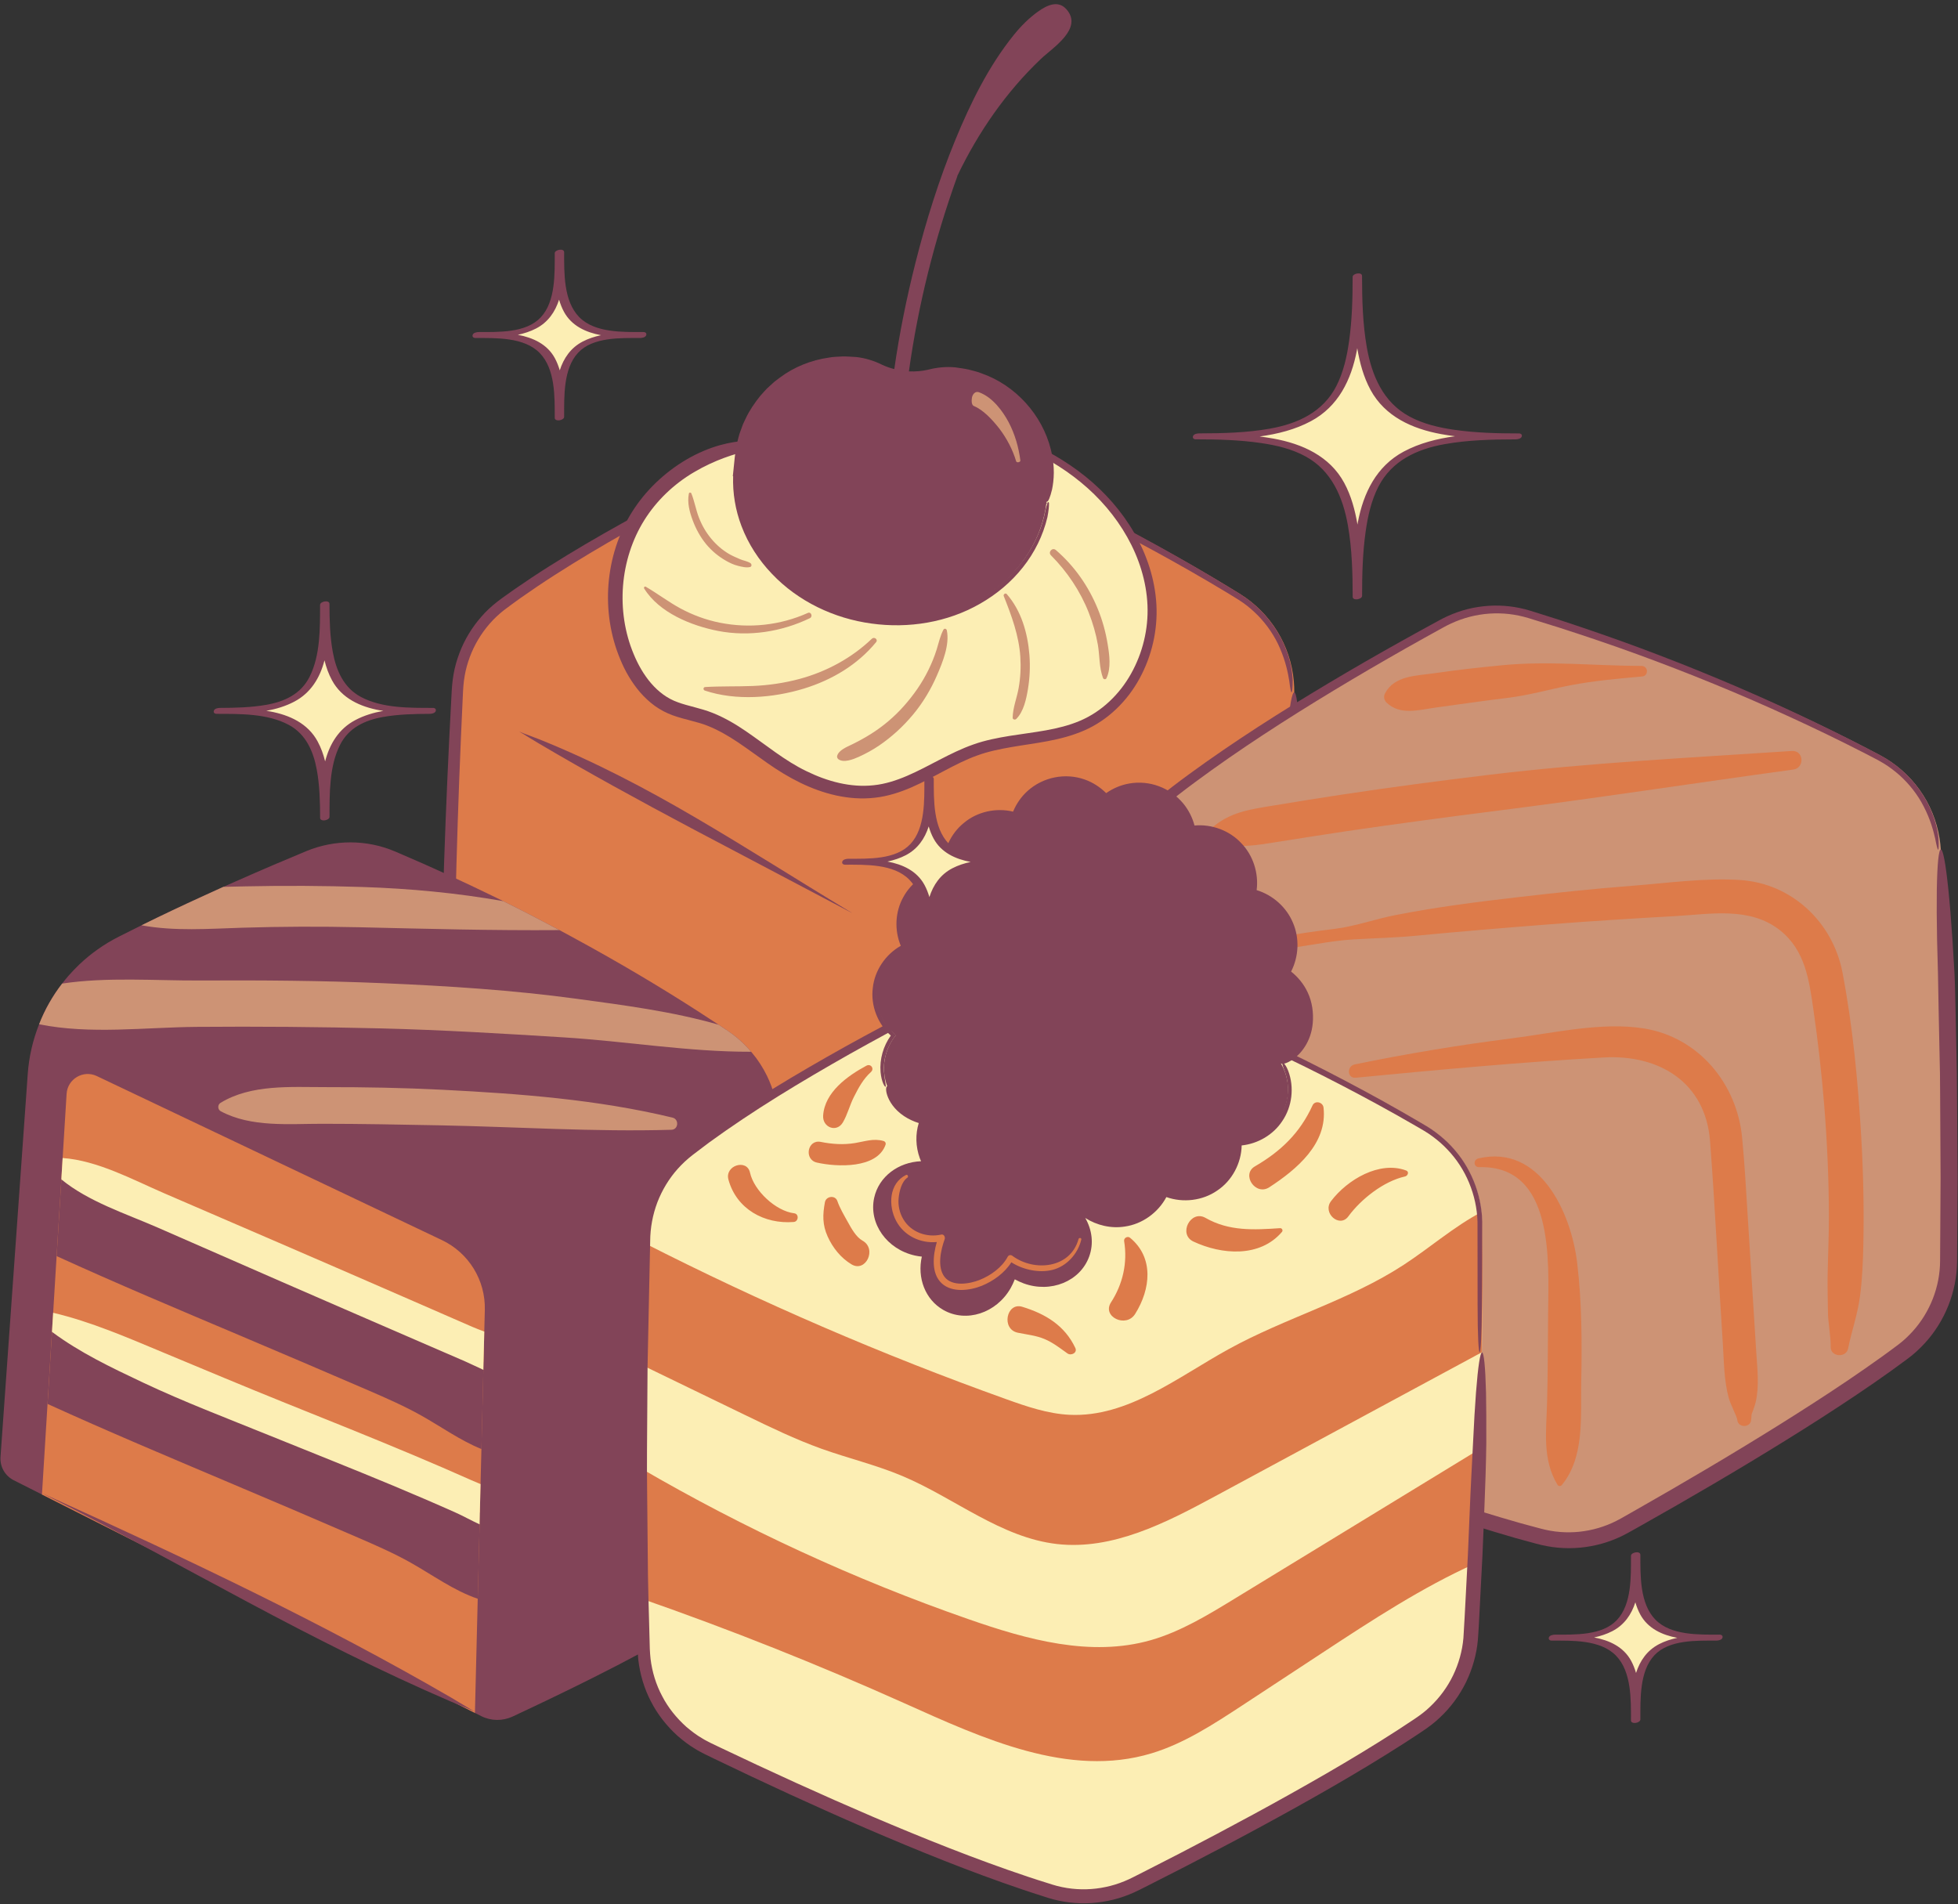 <?xml version="1.0" encoding="UTF-8" standalone="no"?><svg xmlns="http://www.w3.org/2000/svg" xmlns:xlink="http://www.w3.org/1999/xlink" fill="#000000" height="413.4" preserveAspectRatio="xMidYMid meet" version="1" viewBox="-0.1 -0.9 425.1 413.4" width="425.1" zoomAndPan="magnify"><rect x="-0.1" y="-0.9" width="425.1" height="413.4" fill="#333333" stroke="none"/><g id="change1_1"><path d="M280.9,149.38c0.01,0.18,0.01,0.35,0,0.53c-0.03,5.7-0.15,11.57-0.32,17.46c-0.1,3.34-0.22,6.69-0.35,10.03 c-0.27,7.16-0.61,14.25-0.98,21.04c-0.43,7.89-0.89,15.39-1.36,22.09c-0.48,7.1-0.96,13.33-1.34,18.22 c-0.62,7.76-4.82,14.76-11.37,18.99c-19.06,12.32-48.2,26.64-62.66,33.52c-5.77,2.75-12.38,3.21-18.46,1.2 c-24.34-8.06-56.07-23.5-73.72-32.48c-8.26-4.19-13.52-12.62-13.62-21.88c-0.05-4.92-0.07-9.82-0.06-14.69 c0.03-8.66,0.15-17.17,0.33-25.28c0.06-2.79,0.12-5.54,0.2-8.21c0.13-4.82,0.28-9.43,0.44-13.79c0.05-1.24,0.09-2.46,0.13-3.66 c0.07-1.65,0.13-3.25,0.19-4.81c0.18-4.45,0.37-8.53,0.55-12.15c0.1-2.1,0.2-4.04,0.29-5.81c0.03-0.39,0.04-0.76,0.06-1.14 c0.4-7.38,4.04-14.22,9.97-18.64c19.59-14.61,51.51-30.07,67.3-37.34c6.05-2.78,12.97-3.06,19.21-0.7 c33.55,12.71,59.63,27.43,73.76,36.16c6.7,4.15,11.01,11.17,11.71,18.92C280.87,147.76,280.91,148.57,280.9,149.38z" fill="#dd7b4a"/></g><g id="change2_1"><path d="M282.19,169.16c-0.02,2.19-0.03,4.57-0.05,7.13c-0.04,2.56-0.19,5.3-0.31,8.22l-0.42,9.07 c-0.13,3.02-0.28,6.05-0.49,9.07l-1.13,18.13l-1.35,18.12c-0.51,6.5-3.5,12.75-8.22,17.23c-1.18,1.11-2.45,2.15-3.81,3.03 l-3.88,2.45l-3.91,2.37l-3.94,2.31c-5.27,3.04-10.59,5.96-15.96,8.8c-10.73,5.68-21.59,11.08-32.53,16.31 c-1.4,0.65-2.67,1.3-4.2,1.95c-1.49,0.62-3.04,1.1-4.62,1.43c-3.16,0.67-6.44,0.76-9.63,0.25c-1.58-0.25-3.19-0.67-4.66-1.18 l-4.32-1.5c-2.86-1.04-5.71-2.11-8.54-3.22c-11.32-4.46-22.41-9.4-33.38-14.58c-5.49-2.59-10.94-5.24-16.37-7.94l-8.12-4.09 c-1.35-0.69-2.68-1.35-4.1-2.16c-1.35-0.84-2.68-1.75-3.86-2.82c-2.42-2.08-4.38-4.66-5.9-7.45c-1.45-2.83-2.47-5.9-2.81-9.07 c-0.22-1.58-0.19-3.19-0.2-4.67l0-4.55l0.02-9.09c0.27-24.24,1.11-48.46,2.42-72.65c0.07-1.48,0.18-3.08,0.46-4.61 c0.26-1.54,0.7-3.05,1.25-4.51c1.09-2.93,2.74-5.64,4.8-7.98c1.02-1.18,2.18-2.24,3.4-3.2c1.23-0.95,2.47-1.79,3.71-2.68 c2.5-1.73,5.02-3.42,7.59-5.03c10.26-6.48,20.92-12.27,31.71-17.75c5.4-2.74,10.84-5.4,16.31-7.98c2.73-1.3,5.48-2.57,8.23-3.82 c2.76-1.31,5.76-2.18,8.82-2.44c3.06-0.27,6.16,0.01,9.11,0.84c1.49,0.4,2.89,1.01,4.29,1.55l4.22,1.66 c5.61,2.27,11.18,4.63,16.69,7.11c11.02,4.97,21.85,10.36,32.43,16.2c5.29,2.92,10.52,5.94,15.67,9.09c1.28,0.8,2.58,1.56,3.82,2.43 c1.23,0.88,2.37,1.88,3.42,2.96c2.09,2.17,3.81,4.72,4.98,7.5c1.35,3.16,1.67,5.77,1.73,7.46c-0.01,1.71-0.12,2.55-0.25,2.55 c-0.14,0-0.3-0.84-0.5-2.48c-0.27-1.62-0.72-4.08-2.02-7.09c-1.13-2.64-2.78-5.05-4.78-7.11c-1.01-1.02-2.1-1.97-3.27-2.79 c-1.16-0.8-2.48-1.57-3.76-2.36c-5.15-3.1-10.37-6.08-15.66-8.96c-10.57-5.76-21.39-11.06-32.39-15.95 c-5.51-2.44-11.07-4.75-16.67-6.98l-4.22-1.63l-2.11-0.81c-0.68-0.25-1.35-0.48-2.04-0.67c-2.75-0.76-5.63-1.02-8.47-0.76 c-2.86,0.26-5.6,1.06-8.22,2.31c-2.73,1.27-5.47,2.56-8.18,3.87c-5.44,2.61-10.85,5.3-16.21,8.06 c-10.72,5.53-21.31,11.37-31.44,17.86c-2.54,1.62-5.02,3.3-7.48,5.03c-1.19,0.88-2.47,1.76-3.6,2.64c-1.11,0.88-2.15,1.85-3.08,2.92 c-1.86,2.13-3.34,4.6-4.32,7.26c-0.49,1.33-0.88,2.7-1.11,4.09c-0.25,1.41-0.33,2.75-0.4,4.33c-1.15,24.16-1.85,48.38-1.98,72.59 l0.03,9.08l0.02,4.54c0.01,0.74-0.02,1.55,0.03,2.23l0.05,1.05l0.12,1.05c0.32,2.8,1.25,5.5,2.55,7.99 c1.36,2.46,3.11,4.71,5.26,6.53c1.05,0.94,2.22,1.72,3.42,2.45c1.18,0.68,2.59,1.36,3.93,2.04l8.12,4.04 c5.43,2.67,10.88,5.28,16.36,7.83c10.96,5.1,22.02,9.98,33.26,14.34c2.81,1.09,5.63,2.13,8.46,3.15l4.26,1.46 c1.37,0.46,2.7,0.79,4.09,1c2.76,0.41,5.6,0.31,8.33-0.3c1.37-0.3,2.7-0.73,3.99-1.27l0.96-0.43l1.02-0.49l2.04-0.98 c10.89-5.24,21.69-10.66,32.34-16.33c5.32-2.84,10.6-5.75,15.81-8.77c2.6-1.51,5.18-3.06,7.73-4.63c1.25-0.8,2.56-1.6,3.77-2.4 c1.17-0.76,2.25-1.66,3.26-2.62c4.03-3.87,6.57-9.23,6.97-14.81l1.34-18.05c0.37-6.02,0.75-12.04,1.12-18.05 c0.2-3.01,0.35-6.02,0.49-9.03l0.43-9.03c0.14-2.92,0.28-5.65,0.4-8.2c0.11-2.55,0.21-4.92,0.3-7.11c0.21-4.37,0.45-8.02,0.7-10.93 c0.5-5.83,1.06-8.73,1.52-8.72c0.49,0.01,0.88,2.95,1.1,8.81C282.14,161.11,282.2,164.77,282.19,169.16z" fill="#824458"/></g><g id="change3_1"><path d="M423.08,254.74c0,7.11-0.05,13.35-0.11,18.26c-0.09,7.78-3.8,15.06-10.05,19.71 c-18.18,13.58-46.29,29.84-60.24,37.69c-5.57,3.13-12.13,4.04-18.34,2.45c-24.83-6.39-57.53-19.64-75.75-27.4 c-8.52-3.62-14.35-11.67-15.08-20.91c-0.38-4.9-0.73-9.79-1.05-14.65c-0.56-8.64-1.02-17.15-1.39-25.25 c-0.36-7.8-0.64-15.2-0.85-21.99c-0.26-7.82-0.42-14.82-0.53-20.63c-0.04-2.1-0.08-4.05-0.1-5.82c0-0.39-0.01-0.77-0.02-1.14 c-0.1-7.39,3.06-14.46,8.69-19.28c18.55-15.9,49.35-33.49,64.62-41.81c5.84-3.18,12.73-3.93,19.11-2 c34.34,10.4,61.35,23.32,76.04,31.08c6.97,3.68,11.75,10.4,12.97,18.08c0.13,0.79,0.22,1.59,0.27,2.41 c0.01,0.18,0.03,0.35,0.03,0.53c0.56,8.92,0.94,18.25,1.19,27.47c0.22,7.15,0.36,14.26,0.45,21.06 C423.05,240.51,423.1,248.02,423.08,254.74z" fill="#cd9375"/></g><g id="change2_2"><path d="M168.9,244.68c-0.01,0.18-0.01,0.35-0.03,0.53c-0.08,1.82-0.17,3.66-0.27,5.52 c-0.22,4.3-0.49,8.67-0.79,13.05c-0.21,2.96-0.43,5.92-0.66,8.87c-0.21,2.67-0.42,5.33-0.64,7.97c-0.18,2.12-0.36,4.21-0.54,6.29 c-0.2,2.27-0.4,4.52-0.61,6.73c-0.32,3.48-0.65,6.89-0.98,10.18c-0.41,4.15-0.83,8.12-1.23,11.84c-0.49,4.62-0.97,8.86-1.39,12.61 c-0.23,2-0.45,3.85-0.65,5.54c-0.75,6.28-3.83,11.97-8.56,16.02h-0.01c-1.09,0.94-2.26,1.78-3.52,2.52 c-6.09,3.61-13.17,7.38-20.47,11.04c-5.31,2.66-10.73,5.27-15.98,7.73c-0.46,0.22-0.92,0.44-1.38,0.65 c-2.18,1.01-4.7,0.98-6.84-0.11l-1.34-0.67l-94-47.43l-6.14-3.1c-1.88-0.95-3.01-2.94-2.86-5.05l5.91-83.12 c0.26-3.76,1.12-7.41,2.47-10.82c1.24-3.17,2.92-6.14,5-8.83c0.42-0.56,0.87-1.11,1.33-1.64c0.76-0.87,1.57-1.71,2.41-2.52 c2.5-2.37,5.37-4.41,8.53-6.01c1.65-0.84,3.31-1.67,4.96-2.48c4.43-2.19,8.84-4.27,13.06-6.2c1.6-0.74,3.18-1.45,4.72-2.15 c0.9-0.4,1.79-0.79,2.66-1.18c5.88-2.61,11.15-4.84,15.32-6.57c6.14-2.54,13.08-2.56,19.22,0.04c0.29,0.12,0.58,0.25,0.87,0.37 c7.17,3.06,13.98,6.19,20.39,9.32c0.77,0.38,1.54,0.75,2.3,1.12c4.26,2.11,8.33,4.22,12.2,6.29c0.85,0.45,1.68,0.9,2.5,1.35 c10.94,5.92,20.2,11.52,27.44,16.18c1.64,1.06,3.19,2.07,4.62,3.01c0.69,0.46,1.35,0.9,1.99,1.33c1.47,0.98,2.81,2.11,4,3.36 c0.37,0.38,0.72,0.77,1.06,1.17c0.07,0.07,0.13,0.15,0.19,0.22c1.3,1.54,2.38,3.23,3.26,5.02c1.44,2.97,2.29,6.22,2.46,9.59 C168.93,243.05,168.94,243.86,168.9,244.68z" fill="#824458"/></g><g id="change1_2"><path d="M105.16,283.48l-0.12,4.71l-0.16,6.65l-0.04,1.66l-0.42,17.2l-0.19,7.6l-0.15,6.23l-0.06,2.51l-0.4,16.16 l-0.61,24.79l-94-47.43l1.21-19.66l0.96-15.65l0.09-1.38l0.17-2.76l0.75-12.3l1.03-16.66l0.02-0.38l0.26-4.26l0.86-13.93 c0.2-3.24,3.62-5.26,6.56-3.86l74.92,35.61C101.67,271.1,105.32,277.03,105.16,283.48z M324.61,175.16 c21.59-2.72,43.07-6.04,64.61-8.98c2.56-0.35,2.33-4.21-0.3-4.04c-21.97,1.46-43.79,2.54-65.68,5.17 c-10.74,1.29-21.47,2.71-32.17,4.33c-4.89,0.74-9.78,1.53-14.66,2.34c-5.28,0.87-9.53,1.42-13.58,5c-0.73,0.64-0.42,2.06,0.43,2.43 c4.34,1.88,7.87,1.44,12.5,0.71c5.52-0.87,11.04-1.76,16.57-2.58C303.08,177.97,313.84,176.52,324.61,175.16z M311.64,152.71 c5.2-0.71,10.39-1.47,15.59-2.1c4.76-0.58,9.03-1.85,13.66-2.74c5.12-0.98,10.34-1.44,15.52-1.9c1.48-0.13,1.37-2.29-0.11-2.29 c-10.1-0.04-20.28-1.13-30.29-0.15c-4.91,0.48-9.81,1.01-14.69,1.73c-3.94,0.58-8.68,0.48-10.73,4.39 c-0.35,0.66-0.19,1.47,0.34,1.98C303.88,154.48,307.94,153.22,311.64,152.71z M403.99,245.93c-0.69-11.91-1.83-23.97-4.07-35.7 c-2.09-10.91-11.01-19.37-22.26-20.08c-7.69-0.49-15.76,0.67-23.43,1.26c-8.18,0.62-16.35,1.5-24.51,2.44 c-9.01,1.04-18.1,2.19-27,3.95c-4.33,0.86-8.67,2.42-13.04,2.96c-4.42,0.55-8.48,1.06-12.85,2.09c-1.36,0.32-0.85,2.51,0.5,2.39 c5.5-0.51,11.09-1.9,16.55-2.2c4.58-0.26,9.14-0.37,13.71-0.81c9.45-0.91,18.92-1.69,28.39-2.43c9.15-0.71,18.31-1.29,27.47-1.8 c7.76-0.43,16.36-2.13,22.93,3.09c5.45,4.33,6.3,10.79,7.23,17.24c0.99,6.8,1.76,13.62,2.32,20.47c0.66,8.08,1.02,16.18,1.04,24.28 c0.01,4.37-0.21,8.73-0.28,13.1c-0.04,2.55,0.05,5.1,0.07,7.65c0.02,2.54,0.63,5.22,0.6,7.71c-0.03,2.17,3.36,2.43,3.78,0.33 c0.76-3.8,2.05-7.33,2.57-11.26c0.51-3.79,0.66-7.57,0.74-11.38C404.61,261.45,404.44,253.68,403.99,245.93z M379.36,263.39 c-0.37-5.79-0.67-11.62-1.24-17.39c-1.14-11.64-9.41-21.68-21.25-23.61c-9.15-1.49-19.64,0.99-28.75,2.14 c-11.44,1.45-22.8,3.34-34.09,5.66c-1.77,0.36-1.68,3.07,0.23,2.89c17.93-1.73,35.88-3.39,53.86-4.4c12-0.67,22.07,5.39,23.05,18.18 c1.11,14.62,1.8,29.28,2.77,43.91c0.26,3.94,0.24,8.09,1.31,11.92c0.37,1.32,1.79,4.04,1.82,4.61c0.12,1.93,3.13,1.81,3.01-0.12 c0.03,0.51,0.06-0.85,0.13-1.09c0,0.01,0.65-1.66,0.86-2.56c0.82-3.53,0.36-7.28,0.13-10.85 C380.59,282.92,379.98,273.15,379.36,263.39z M320.87,250.6c-1.18,0.28-1.06,1.94,0.2,1.9c16.35-0.44,15.04,20.57,14.94,31.54 c-0.06,6.57-0.05,13.14-0.23,19.7c-0.17,6.16-1.04,12.28,2.28,17.74c0.19,0.31,0.68,0.32,0.91,0.05c5-6.07,4.08-14.91,4.23-22.37 c0.17-8.61,0.14-17.3-0.88-25.86C341.05,262.49,334.28,247.44,320.87,250.6z" fill="#dd7b4a"/></g><g id="change4_1"><path d="M104.89,294.84l-0.46,18.86c-4.57-1.85-8.71-4.83-13.05-7.27c-3.69-2.07-7.57-3.77-11.45-5.45 c-9.34-4.04-18.7-8.02-28.06-11.99c-13.27-5.61-26.56-11.2-39.67-17.18l1.05-17.04c6.2,3.17,13.05,5.08,19.44,7.91 c4.33,1.92,8.46,4.27,12.67,6.44C64.56,279.02,85.62,285.26,104.89,294.84z M30.33,294.6c-6.26-2.78-12.96-4.67-19.05-7.73 l-1.05,17.03c12.98,5.92,26.15,11.45,39.28,17.01c9.37,3.96,18.73,7.94,28.06,11.99c3.88,1.68,7.77,3.37,11.45,5.44 c4.83,2.71,9.41,6.1,14.61,7.86l0.46-18.67c-19.69-10.02-41.36-16.33-61.08-26.49C38.79,298.87,34.67,296.52,30.33,294.6z" fill="#824458"/></g><g id="change2_3"><path d="M424.92,254.86l-0.12,18.17c-0.07,6.5-2.62,12.92-7.02,17.7c-1.1,1.19-2.29,2.3-3.59,3.27l-3.7,2.71 l-3.74,2.63l-3.77,2.57c-5.05,3.39-10.16,6.66-15.32,9.86c-10.32,6.4-20.78,12.52-31.35,18.47c-1.35,0.74-2.58,1.48-4.06,2.23 c-1.44,0.72-2.95,1.3-4.5,1.74c-3.1,0.88-6.36,1.19-9.57,0.9c-1.59-0.14-3.22-0.45-4.72-0.86l-4.41-1.2 c-2.92-0.85-5.84-1.71-8.74-2.63c-11.59-3.68-22.99-7.86-34.29-12.28c-5.65-2.21-11.27-4.48-16.87-6.81l-8.38-3.53 c-1.4-0.6-2.77-1.16-4.23-1.88c-1.4-0.75-2.78-1.56-4.03-2.55c-2.55-1.91-4.68-4.34-6.38-7.02c-1.64-2.72-2.86-5.71-3.42-8.84 c-0.33-1.56-0.41-3.16-0.51-4.64l-0.31-4.54l-0.6-9.07c-1.38-24.2-2.18-48.42-2.52-72.65c-0.03-1.48-0.03-3.08,0.14-4.63 c0.16-1.55,0.49-3.09,0.94-4.58c0.88-2.99,2.34-5.81,4.24-8.28c0.94-1.24,2.02-2.38,3.17-3.42c1.16-1.03,2.34-1.95,3.51-2.93 c2.37-1.9,4.78-3.75,7.23-5.54c9.8-7.16,20.04-13.66,30.43-19.86c5.2-3.1,10.44-6.12,15.73-9.07c2.64-1.48,5.29-2.93,7.95-4.38 c2.66-1.49,5.6-2.57,8.63-3.03c3.03-0.48,6.14-0.41,9.14,0.22c1.51,0.3,2.95,0.81,4.39,1.25l4.33,1.37 c5.75,1.89,11.46,3.86,17.13,5.96c11.33,4.21,22.51,8.85,33.45,13.96c5.47,2.55,10.9,5.21,16.25,8c1.33,0.71,2.68,1.38,3.98,2.16 c1.29,0.79,2.49,1.71,3.62,2.72c2.23,2.03,4.12,4.45,5.48,7.14c1.56,3.07,2.06,5.64,2.24,7.33c0.11,1.71,0.06,2.56-0.06,2.57 c-0.13,0.01-0.34-0.82-0.65-2.44c-0.38-1.61-0.98-4.03-2.49-6.95c-1.31-2.56-3.12-4.86-5.26-6.79c-1.08-0.95-2.23-1.82-3.46-2.57 c-1.21-0.73-2.58-1.4-3.91-2.1c-5.35-2.75-10.76-5.37-16.23-7.88c-10.93-5.03-22.09-9.59-33.4-13.72 c-5.66-2.06-11.37-3.99-17.1-5.83l-4.32-1.34l-2.16-0.67c-0.7-0.2-1.38-0.39-2.08-0.53c-2.8-0.58-5.7-0.64-8.53-0.18 c-2.84,0.46-5.53,1.44-8.06,2.87c-2.64,1.46-5.28,2.92-7.91,4.41c-5.25,2.98-10.47,6.02-15.63,9.14 c-10.33,6.25-20.49,12.79-30.17,19.95c-2.42,1.79-4.79,3.63-7.12,5.52c-1.13,0.96-2.35,1.92-3.41,2.88 c-1.05,0.95-2.03,1.99-2.88,3.13c-1.72,2.26-3.03,4.83-3.83,7.56c-0.4,1.36-0.7,2.76-0.83,4.17c-0.15,1.43-0.15,2.78-0.1,4.35 c0.48,24.19,1.43,48.4,2.94,72.56l0.65,9.05l0.33,4.53c0.06,0.74,0.09,1.55,0.18,2.22l0.12,1.05l0.19,1.04 c0.51,2.78,1.63,5.42,3.1,7.82c1.53,2.37,3.43,4.51,5.71,6.18c1.11,0.87,2.34,1.57,3.59,2.22c1.23,0.6,2.68,1.18,4.06,1.77 l8.38,3.48c5.6,2.29,11.22,4.53,16.86,6.71c11.28,4.35,22.65,8.46,34.16,12.06c2.88,0.9,5.77,1.74,8.66,2.57l4.35,1.17 c1.4,0.37,2.75,0.61,4.16,0.72c2.79,0.23,5.63-0.07,8.32-0.86c1.35-0.4,2.66-0.91,3.91-1.55l0.93-0.49l0.99-0.56l1.97-1.12 c10.51-5.97,20.92-12.1,31.16-18.49c5.12-3.2,10.19-6.45,15.18-9.82c2.49-1.69,4.96-3.4,7.4-5.15c1.2-0.88,2.45-1.77,3.6-2.65 c1.12-0.84,2.14-1.81,3.08-2.84c3.77-4.15,5.95-9.68,5.97-15.3l0.11-18.1c-0.03-6.03-0.07-12.06-0.1-18.09 c0-3.01-0.05-6.03-0.13-9.04l-0.19-9.04c-0.05-2.92-0.11-5.65-0.15-8.21c-0.07-2.55-0.13-4.93-0.19-7.11 c-0.09-4.38-0.1-8.03-0.06-10.95c0.09-5.85,0.43-8.78,0.87-8.8c0.47-0.02,1.04,2.88,1.64,8.71c0.3,2.91,0.6,6.56,0.89,10.94 c0.13,2.19,0.27,4.56,0.43,7.12c0.13,2.56,0.17,5.3,0.24,8.22l0.19,9.08c0.07,3.03,0.13,6.05,0.13,9.08L424.92,254.86z M97.93,367.7 c-28.12-16.32-57.77-30.32-87.33-43.71c-2.12-0.93-2.09-0.99-0.04,0.07c14.5,7.31,28.76,15.19,43.14,22.86 c14.37,7.68,28.9,15.05,43.87,21.5c1.8,0.75,3.15,1.31,4.09,1.7c0.91,0.38,1.35,0.59,1.35,0.59s-0.44-0.23-1.28-0.73 C100.86,369.46,99.6,368.71,97.93,367.7z" fill="#824458"/></g><g id="change5_1"><path d="M136.46,142.61c-4.62-10.01-3.8-22.34,2.1-31.66c5.9-9.32,16.69-15.33,27.72-15.44l39.79-4.69 c10.25,2.22,20.37,5.97,28.56,12.52c8.19,6.55,14.29,16.17,15.02,26.63c0.72,10.46-4.65,21.52-14.11,26.05 c-7.27,3.48-15.83,2.92-23.47,5.5c-7.38,2.5-13.73,7.88-21.43,9.12c-7.36,1.19-14.84-1.66-21.09-5.72 c-5.47-3.55-10.44-8.11-16.62-10.16c-2.56-0.85-5.28-1.25-7.71-2.4C141.18,150.46,138.33,146.66,136.46,142.61z M321.69,264.66 c-0.01-0.81-0.07-1.62-0.16-2.41c-0.86-7.74-5.32-14.67-12.11-18.67c-14.31-8.43-40.7-22.59-74.52-34.57 c-6.28-2.22-13.2-1.8-19.19,1.11c-15.63,7.61-47.21,23.75-66.48,38.78c-5.84,4.55-9.33,11.46-9.57,18.85 c-0.01,0.37-0.02,0.75-0.03,1.14c-0.21,6.67-0.45,15.8-0.6,26.45c-0.1,6.79-0.17,14.2-0.17,22c0,8.11,0.06,16.63,0.22,25.29 c0.09,4.87,0.21,9.77,0.37,14.68c0.3,9.26,5.74,17.57,14.09,21.59c17.84,8.59,49.89,23.35,74.4,30.88 c6.12,1.88,12.72,1.28,18.43-1.59c14.3-7.19,43.13-22.13,61.93-34.86c6.45-4.36,10.5-11.46,10.95-19.23 c0.28-4.9,0.62-11.13,0.95-18.24c0.32-6.71,0.63-14.21,0.89-22.11c0.22-6.8,0.41-13.9,0.53-21.06 C321.79,283.28,321.83,273.76,321.69,264.66z M102.22,320.45c0.66,0.29,1.33,0.57,2.01,0.85l-0.15,6.23l-0.06,2.51 c-1.83-0.84-3.62-1.85-5.4-2.64c-4.42-1.97-8.87-3.87-13.33-5.74c-8.94-3.73-17.95-7.29-26.93-10.93 c-9.18-3.72-18.52-7.27-27.48-11.5c-6.89-3.26-13.64-6.47-19.7-10.98l0.09-1.38l0.17-2.76c8.27,1.96,16.07,5.36,23.91,8.63 c8.86,3.69,17.7,7.41,26.6,10.99c9.29,3.73,18.59,7.45,27.81,11.33C93.93,316.82,98.09,318.6,102.22,320.45z M102.48,287.18 c-4.24-1.85-8.48-3.7-12.71-5.54c-9.05-3.94-18.09-7.88-27.15-11.79c-9.02-3.9-18.04-7.79-27.06-11.68 c-6.76-2.92-14.49-7.13-22.06-7.66l-0.26,4.26l-0.02,0.38c5.85,4.82,14.11,7.49,20.8,10.41c9.05,3.96,18.09,7.91,27.14,11.87 c9.06,3.96,18.13,7.87,27.2,11.81c4.22,1.82,8.43,3.65,12.65,5.48c1.31,0.57,2.57,1.22,3.83,1.78l0.04-1.66l0.16-6.65 C104.15,287.85,103.29,287.53,102.48,287.18z" fill="#fceeb4"/></g><g id="change1_3"><path d="M321.62,292.69c-19.34,10.44-38.69,20.88-58.03,31.32c-10.64,5.74-22.14,11.66-34.16,10.31 c-12.22-1.38-22.25-9.98-33.59-14.76c-5.71-2.41-11.78-3.85-17.62-5.94c-5.62-2.02-11.02-4.63-16.4-7.24 c-7.59-3.68-15.19-7.36-22.79-11.04c0.15-10.65,0.39-19.78,0.6-26.45c25.49,12.98,51.8,24.34,78.73,33.98 c4.46,1.6,9.01,3.16,13.74,3.39c12.66,0.6,23.5-8.19,34.61-14.29c12.3-6.77,26.16-10.58,37.92-18.25c5.68-3.7,10.97-8.35,16.9-11.47 c0.09,0.79,0.15,1.6,0.16,2.41C321.83,273.76,321.79,283.28,321.62,292.69z M249.74,355.19c-13.05,3.72-26.8-0.1-39.66-4.59 c-24.54-8.55-48.41-19.54-71.22-32.83c0,9.1,0.06,18.65,0.22,28.37c19.28,6.72,38.33,14.3,57.08,22.7 c17.22,7.73,35.82,16.32,53.73,10.92c7.05-2.12,13.45-6.3,19.75-10.43c5.79-3.8,11.58-7.6,17.37-11.41 c10.77-7.07,21.65-14.2,33.19-19.38c0.32-7.53,0.63-15.94,0.89-24.8c-17.7,10.8-35.38,21.6-53.07,32.4 C262.15,349.73,256.21,353.34,249.74,355.19z" fill="#dd7b4a"/></g><g id="change2_4"><path d="M322.59,312.45c-0.05,4.39-0.23,9.5-0.46,15.35l-0.38,9.07l-0.47,9.07c-0.17,3.04-0.28,6-0.51,9.12 c-0.28,3.21-1.18,6.35-2.58,9.25c-1.42,2.89-3.36,5.52-5.71,7.71c-1.15,1.11-2.49,2.09-3.77,2.95c-1.27,0.84-2.53,1.69-3.82,2.51 c-5.12,3.29-10.32,6.42-15.58,9.46c-10.51,6.06-21.2,11.79-31.98,17.35l-8.1,4.13l-2.03,1.02c-0.7,0.34-1.44,0.69-2.18,0.98 c-1.49,0.6-3.03,1.06-4.6,1.37c-3.14,0.64-6.4,0.7-9.56,0.16c-1.56-0.25-3.18-0.71-4.58-1.19c-1.45-0.47-2.91-0.92-4.34-1.42 c-11.53-3.89-22.78-8.47-33.93-13.26c-11.14-4.82-22.15-9.89-33.07-15.16l-2.05-1c-0.7-0.38-1.42-0.71-2.08-1.15 c-1.37-0.8-2.62-1.79-3.82-2.82c-2.34-2.13-4.35-4.66-5.78-7.49c-1.47-2.81-2.37-5.9-2.73-9.04c-0.08-0.78-0.12-1.59-0.16-2.36 l-0.05-2.27l-0.1-4.55c-0.06-3.03-0.16-6.06-0.17-9.09l-0.05-9.09c-0.01-6.06-0.12-12.12-0.04-18.18l0.21-18.17l0.47-18.16 l0.24-9.08c0.03-3.08,0.63-6.23,1.75-9.13c1.14-2.91,2.78-5.61,4.88-7.92c1.05-1.15,2.2-2.21,3.43-3.16l3.65-2.73 c9.87-7.1,20.31-13.3,30.88-19.21c10.6-5.87,21.37-11.4,32.28-16.66c5.56-2.64,12.09-3.17,17.98-1.42 c5.76,1.98,11.39,4.14,17.01,6.4c11.23,4.5,22.26,9.5,33.08,14.89c5.41,2.71,10.76,5.52,16.05,8.44c2.64,1.47,5.27,2.96,7.88,4.49 c1.3,0.77,2.63,1.5,3.84,2.42c1.21,0.9,2.37,1.89,3.4,3c4.19,4.39,6.63,10.36,6.77,16.41c0.02,6.04-0.05,12.07-0.07,18.11 c-0.07,13.73-0.94,13.73-0.94-0.01c-0.01-6.01-0.01-12.03-0.02-18.05c-0.17-5.79-2.51-11.49-6.53-15.67c-0.99-1.06-2.09-2-3.25-2.86 c-1.15-0.87-2.43-1.56-3.74-2.33c-2.6-1.51-5.23-2.98-7.87-4.43c-5.28-2.89-10.63-5.67-16.03-8.34 c-10.81-5.32-21.83-10.24-33.05-14.67c-2.8-1.12-5.62-2.19-8.44-3.25c-1.41-0.54-2.83-1.03-4.25-1.55 c-1.41-0.49-2.87-1.07-4.21-1.47c-5.52-1.62-11.63-1.12-16.82,1.37c-10.83,5.29-21.57,10.88-32.1,16.79 c-10.51,5.95-20.87,12.18-30.6,19.26l-3.59,2.72c-1.14,0.89-2.18,1.86-3.14,2.93c-1.91,2.13-3.41,4.62-4.44,7.29 c-1.01,2.69-1.54,5.49-1.56,8.43l-0.19,9.08l-0.38,18.16l-0.12,18.16c-0.05,6.05,0.09,12.11,0.12,18.16l0.09,9.08 c0.03,3.03,0.15,6.05,0.22,9.08l0.12,4.54l0.06,2.27c0.05,0.73,0.07,1.43,0.16,2.14c0.34,2.82,1.18,5.59,2.52,8.1 c1.3,2.53,3.13,4.77,5.24,6.67c1.09,0.91,2.21,1.8,3.45,2.5c0.59,0.39,1.25,0.68,1.87,1.02l2.05,0.98 c10.92,5.21,21.93,10.23,33.04,14.99c11.12,4.73,22.34,9.24,33.76,13.06c1.42,0.49,2.86,0.92,4.29,1.38l1.07,0.34l1.02,0.29 c0.69,0.17,1.38,0.32,2.08,0.43c2.79,0.45,5.67,0.37,8.44-0.22c1.39-0.29,2.74-0.71,4.05-1.25c0.67-0.27,1.28-0.56,1.95-0.9 l2.02-1.02l8.07-4.13c10.72-5.56,21.36-11.29,31.79-17.32c5.21-3.02,10.37-6.13,15.42-9.39l3.76-2.48c1.21-0.82,2.33-1.64,3.35-2.64 c2.06-1.94,3.76-4.25,4.99-6.79c1.22-2.54,2.01-5.31,2.25-8.12c0.2-2.91,0.33-6,0.5-8.98l0.47-9.03l0.38-9.03 c0.23-5.83,0.52-10.94,0.74-15.31c0.2-4.37,0.42-8.02,0.64-10.93c0.45-5.83,0.92-8.74,1.31-8.73c0.4,0.01,0.72,2.94,0.87,8.79 C322.58,304.41,322.61,308.07,322.59,312.45z" fill="#824458"/></g><g id="change4_2"><path d="M283.7,219.92c0,0.06,0,0.12,0,0.19c0,0.01,0,0.01,0,0.02c0,0.03,0,0.07,0,0.1c0,0.01,0,0.03,0,0.04 c-0.03,4.17-2.31,7.78-5.7,9.71c1.96,3.35,2.14,7.61,0.1,11.23c-2.01,3.59-5.7,5.64-9.54,5.72c0.16,3.8-1.62,7.59-5.02,9.85 c-3.37,2.24-7.51,2.42-10.93,0.84c-1.51,3.44-4.7,6.06-8.7,6.64c-0.58,0.09-1.15,0.12-1.71,0.12c-3.33-0.02-6.4-1.52-8.47-3.95 c-2.8,2.49-6.78,3.53-10.64,2.41c-3.88-1.13-6.69-4.17-7.7-7.8c-3.63,1.08-7.71,0.3-10.74-2.4c0,0,0,0,0-0.01 c-3.06-2.74-4.26-6.77-3.53-10.53c-3.8-0.67-7.15-3.28-8.59-7.16c-1.45-3.9-0.6-8.1,1.87-11.1c-3-2.41-4.69-6.28-4.11-10.37 c0.55-3.9,3.05-7.06,6.37-8.61c-1.61-3.23-1.65-7.18,0.25-10.56c1.9-3.37,5.27-5.39,8.86-5.7c-0.41-3.62,0.95-7.37,3.94-9.89 c3.11-2.62,7.23-3.26,10.82-2.05c1.19-3.73,4.29-6.73,8.4-7.6c4.23-0.89,8.41,0.71,10.99,3.82c3.07-2.57,7.42-3.43,11.41-1.84 c3.81,1.52,6.33,4.88,6.94,8.65c3.66-0.66,7.56,0.49,10.27,3.41c2.64,2.83,3.53,6.67,2.72,10.18c3.52,0.71,6.64,3.08,8.15,6.64 c1.5,3.54,1.06,7.43-0.87,10.45C281.67,212.39,283.73,215.92,283.7,219.92z" fill="#824458"/></g><g id="change2_5"><path d="M189.84,172.29c-5.69,0.65-11.3-0.87-16.21-3.26c-2.47-1.2-4.82-2.65-7.02-4.19 c-2.2-1.53-4.31-3.12-6.46-4.56c-2.14-1.44-4.35-2.71-6.65-3.62c-2.26-0.91-4.86-1.29-7.57-2.27c-1.35-0.49-2.7-1.2-3.88-2.05 c-1.18-0.86-2.24-1.86-3.18-2.94c-1.86-2.18-3.28-4.63-4.32-7.2c-2.15-5.13-2.97-10.75-2.54-16.26c0.44-5.5,2.13-10.93,5.08-15.64 c2.95-4.71,7.07-8.61,11.81-11.41c5.27-3.09,9.9-3.92,12.88-4.08c1.51-0.05,2.64,0.02,3.37,0.2c0.74,0.15,1.12,0.34,1.13,0.53 c0.01,0.2-0.34,0.41-1.05,0.63c-0.72,0.2-1.77,0.47-3.13,0.8c-2.71,0.73-6.79,1.85-11.57,4.67c-4.33,2.56-8.08,6.13-10.74,10.38 c-2.66,4.25-4.22,9.2-4.62,14.23c-0.4,5.03,0.35,10.16,2.29,14.81c1.89,4.62,5.05,8.9,9.59,10.5c2.28,0.85,4.97,1.27,7.61,2.33 c2.6,1.04,4.98,2.45,7.2,3.97c4.46,3.05,8.45,6.41,13.08,8.64c4.57,2.25,9.65,3.63,14.64,3.08c5-0.51,9.62-3.1,14.31-5.53 c2.36-1.22,4.78-2.43,7.36-3.33c2.58-0.92,5.26-1.43,7.89-1.86c5.25-0.84,10.54-1.26,15.25-3.28c4.69-1.99,8.56-5.72,11.07-10.21 c2.52-4.49,3.79-9.7,3.57-14.86c-0.22-5.18-1.84-10.27-4.4-14.81c-2.56-4.55-6.03-8.58-10.08-11.9c-4.05-3.33-8.65-5.97-13.48-8.05 c-4.83-2.07-9.88-3.6-15.02-4.74c-11.58,1.3-23.14,2.59-34.69,3.89c-6.78,0.77-6.84-0.11-0.07-0.94c11.5-1.41,23.02-2.81,34.64-4.23 l0.18-0.02l0.18,0.04c5.21,1.11,10.37,2.59,15.32,4.66c4.95,2.06,9.7,4.72,13.93,8.12c4.23,3.4,7.89,7.54,10.62,12.27 c2.73,4.72,4.51,10.07,4.81,15.6c0.29,5.54-1,11.13-3.66,16c-2.64,4.87-6.84,9.04-12.02,11.29c-5.18,2.26-10.66,2.71-15.78,3.6 c-2.57,0.45-5.09,0.96-7.45,1.83c-2.38,0.85-4.68,2.02-7,3.25c-2.33,1.23-4.68,2.53-7.19,3.63 C195.37,171.09,192.67,171.98,189.84,172.29z M283.79,214.51c-0.82-1.75-2.07-3.28-3.58-4.48c1.67-3.25,1.86-7.23,0.4-10.6 c-1.4-3.37-4.38-6.02-7.88-7.08c0.47-3.68-0.76-7.56-3.36-10.22c-2.55-2.74-6.41-4.14-10.13-3.81c-0.46-1.73-1.28-3.36-2.42-4.75 c-1.39-1.7-3.25-3.01-5.3-3.77c-2.05-0.77-4.32-0.98-6.48-0.59c-1.79,0.31-3.49,1.04-4.98,2.08c-1.31-1.3-2.88-2.32-4.62-2.94 c-2.09-0.75-4.39-0.91-6.56-0.47c-2.17,0.43-4.23,1.45-5.87,2.93c-1.38,1.24-2.45,2.79-3.16,4.5c-3.68-0.89-7.76,0-10.66,2.43 c-2.97,2.38-4.65,6.2-4.51,9.97c-3.61,0.62-6.89,2.91-8.64,6.12c-1.82,3.22-1.98,7.24-0.57,10.61c-3.33,1.88-5.69,5.38-6.08,9.17 c-0.48,3.83,1.08,7.77,3.91,10.32c-1.64,2.29-2.45,5.14-2.22,7.92c0.22,2.29,0.95,3.26,1.07,3.2c0.21-0.08-0.15-1.13-0.32-3.25 c-0.2-2.86,0.76-5.77,2.6-7.95l0.03-0.03l-0.03-0.03c-2.97-2.38-4.56-6.32-4.04-10.06c0.44-3.75,2.95-7.14,6.37-8.68l0.21-0.09 l-0.1-0.21c-1.6-3.22-1.48-7.2,0.32-10.28c1.75-3.11,5.09-5.21,8.62-5.45l0.44-0.03l-0.05-0.44c-0.4-3.62,1.18-7.34,4.02-9.55 c2.8-2.27,6.76-2.92,10.11-1.73l0.62,0.22l0.2-0.64c1.16-3.62,4.39-6.44,8.1-7.09c3.69-0.73,7.68,0.76,10,3.66l0.54,0.68l0.68-0.57 c2.82-2.35,6.89-3.02,10.26-1.68c3.41,1.26,5.96,4.44,6.48,8l0.16,1.07l1.08-0.19c3.32-0.6,6.88,0.57,9.15,3.04 c2.33,2.42,3.27,6.01,2.49,9.24l-0.29,1.2l1.22,0.24c3.21,0.64,6,2.93,7.24,5.94c1.29,2.99,0.97,6.57-0.8,9.29l-0.69,1.06l1.07,0.7 c1.56,1.02,2.82,2.47,3.62,4.15c0.8,1.7,1.06,3.53,0.9,5.46c-0.31,3.23-1.77,5.36-2.8,6.66c-1.06,1.32-1.75,1.95-1.58,2.25 c0.04,0.07,0.15,0.11,0.31,0.11c0.06,0.33,0.27,0.91,0.59,1.78c1.2,3.36,0.66,7.25-1.4,10.12c-2,2.92-5.46,4.7-8.94,4.71l-0.24,0 l0.01,0.24c0.14,3.77-1.82,7.49-4.96,9.48c-3.1,2.06-7.23,2.3-10.52,0.69l-0.52-0.25l-0.24,0.54c-1.48,3.3-4.71,5.7-8.25,6.13 c-3.53,0.49-7.21-0.97-9.42-3.69l-0.57-0.7l-0.7,0.62c-0.18,0.16-0.37,0.29-0.56,0.43c-0.04-0.03-0.08-0.06-0.12-0.09 c0.35-0.37,0.68-0.75,0.98-1.13c3.82-4.98,3.23-11.83-1.3-15.31c-3.75-2.87-9.03-2.52-12.9,0.5c-0.07-0.22-0.13-0.44-0.2-0.64 c-2.16-5.89-8.25-9.08-13.61-7.12c-2.16,0.79-3.87,2.31-5,4.21c-1-0.28-1.96-0.71-2.83-1.29c-1.75-1.16-2.79-2.4-3.53-3.22 c-0.73-0.84-1.2-1.29-1.51-1.18c-0.28,0.1-0.42,0.8-0.01,2.03c0.41,1.21,1.44,3.02,3.65,4.49c0.98,0.65,2.06,1.15,3.18,1.5 c-0.73,2.37-0.71,5.06,0.24,7.67c0.08,0.21,0.17,0.41,0.26,0.62c-4.91,0.19-9.17,3.32-10.18,7.94c-1.22,5.58,2.75,11.19,8.88,12.54 c0.47,0.1,0.97,0.18,1.47,0.23c-1.04,4.59,0.71,9.32,4.67,11.58c4.96,2.83,11.5,0.71,14.61-4.74c0.34-0.59,0.63-1.23,0.9-1.91 c0.64,0.34,1.28,0.65,1.92,0.88c5.89,2.16,12.26-0.44,14.22-5.8c1.04-2.83,0.63-5.85-0.84-8.4c2.53,1.61,5.62,2.33,8.59,1.86 c3.81-0.54,7.23-3.03,9.02-6.4c3.63,1.29,7.86,0.79,11.02-1.4c3.25-2.15,5.25-5.95,5.33-9.81c3.53-0.37,6.86-2.32,8.8-5.27 c2.17-3.16,2.65-7.36,1.31-10.91c-0.31-0.8-0.64-1.31-0.88-1.58c0.48-0.11,1.18-0.41,2.05-1.04c0.79-0.58,1.7-1.45,2.5-2.74 c0.8-1.27,1.47-2.96,1.65-4.98C285.11,219.04,284.8,216.61,283.79,214.51z M257.16,227.65c1.44-0.96,2.7-2.2,3.7-3.68 c0.99-1.48,1.71-3.21,1.94-5.06c0.24-1.85-0.04-3.79-0.81-5.49c-0.77-1.7-2.03-3.17-3.58-4.13c-0.37-0.23-0.69-0.36-0.89-0.45 c-0.2-0.09-0.28-0.16-0.28-0.16s0.08,0.07,0.2,0.25c0.13,0.17,0.29,0.46,0.52,0.81c0.94,1.45,1.64,2.94,2.13,4.46 c0.49,1.51,0.76,3.07,0.75,4.62c-0.03,3.08-1.18,6.39-3.72,8.79C256.78,227.95,256.75,227.91,257.16,227.65z M253.23,244.54 c-2.31,1.84-5.4,3.08-8.73,2.7c-0.48-0.04-0.46-0.09-0.02,0.06c1.59,0.47,3.28,0.64,4.98,0.46c1.7-0.18,3.41-0.7,4.93-1.64 c1.52-0.94,2.81-2.27,3.66-3.84c0.86-1.56,1.28-3.34,1.21-5.08c-0.02-0.42-0.08-0.74-0.12-0.94c-0.03-0.21-0.02-0.31-0.02-0.31 c0.03,0-0.13,0.4-0.49,1.13c-0.68,1.52-1.45,2.9-2.34,4.15C255.4,242.49,254.39,243.6,253.23,244.54z M246.46,189.82 c-0.06-0.18-0.13-0.4-0.22-0.65c-0.81-2.01-2.46-3.72-4.45-4.77c-1.99-1.07-4.36-1.49-6.62-1.15c-2.26,0.33-4.34,1.34-6.02,2.73 c-1.68,1.39-2.98,3.17-3.8,5.08c-0.22,0.55-0.26,0.53,0.05,0.03c1.06-1.76,2.59-3.23,4.35-4.24c1.76-1.01,3.73-1.58,5.65-1.66 c1.92-0.09,3.8,0.33,5.54,1.07c1.74,0.74,3.37,1.78,4.77,3.25c0.33,0.36,0.61,0.63,0.75,0.84c0.16,0.2,0.22,0.31,0.22,0.31 s-0.05-0.11-0.11-0.36C246.53,190.14,246.49,189.99,246.46,189.82z M223.3,207.82c-1,1.51-1.58,3.31-1.66,5.13 c-0.09,1.81,0.28,3.61,0.97,5.21c0.69,1.61,1.68,3.04,2.87,4.22c0.35,0.33,0.31,0.35,0.05-0.03c-0.95-1.34-1.6-2.9-1.91-4.49 c-0.31-1.6-0.3-3.22-0.03-4.75c0.27-1.52,0.8-2.95,1.5-4.29c0.7-1.34,1.53-2.62,2.62-3.84c0.27-0.29,0.46-0.54,0.61-0.68 c0.15-0.15,0.23-0.2,0.23-0.2s-0.09,0.05-0.29,0.09c-0.2,0.04-0.52,0.1-0.91,0.26C225.72,205.09,224.3,206.31,223.3,207.82z M205.45,207.49c0.82-1.27,1.79-2.45,3.06-3.5c0.31-0.25,0.54-0.46,0.71-0.58c0.17-0.12,0.26-0.16,0.26-0.16s-0.09,0.03-0.3,0.05 c-0.21,0.01-0.53,0.02-0.95,0.12c-1.72,0.4-3.31,1.48-4.46,2.91c-1.15,1.42-1.89,3.21-2.09,5.04c-0.21,1.82,0.06,3.65,0.65,5.3 c0.6,1.66,1.5,3.15,2.6,4.43c0.33,0.35,0.28,0.38,0.05-0.03c-0.85-1.42-1.41-3.02-1.63-4.65c-0.22-1.62-0.12-3.26,0.26-4.77 C203.98,210.15,204.63,208.76,205.45,207.49z M266.1,198.92c1.43,2.01,2.55,4.41,2.92,7.15c0.07,0.39,0.02,0.39,0.06,0 c0.1-1.36,0.09-2.73-0.1-4.12c-0.19-1.39-0.57-2.79-1.24-4.09c-0.66-1.3-1.61-2.48-2.79-3.35c-1.18-0.87-2.59-1.43-4.04-1.56 c-0.35-0.03-0.62,0-0.8,0.01c-0.17,0.01-0.25-0.02-0.25-0.02c0.01-0.03,0.3,0.18,0.83,0.6C262.89,195.2,264.65,196.91,266.1,198.92z M218.24,186.23c-0.16-0.02-0.41-0.06-0.74-0.04c-1.35,0.06-2.69,0.55-3.83,1.36c-1.14,0.81-2.06,1.94-2.64,3.23 c-1.18,2.59-0.9,5.63,0.4,7.84c0.2,0.31,0.15,0.32,0.06-0.02c-0.37-1.19-0.39-2.48-0.14-3.68c0.26-1.2,0.78-2.31,1.43-3.27 c0.65-0.96,1.42-1.78,2.23-2.56c0.82-0.78,1.69-1.53,2.7-2.3c0.48-0.4,0.76-0.59,0.76-0.56 C218.47,186.23,218.4,186.25,218.24,186.23z M218.47,233.16c-0.5-0.55-0.74-0.87-0.71-0.88c0,0,0.03,0.09,0.05,0.28 c0.01,0.19,0.01,0.49,0.09,0.87c0.32,1.57,1.11,3.08,2.23,4.3c1.12,1.23,2.58,2.17,4.17,2.7c3.2,1.08,6.77,0.45,9.32-1.3 c0.36-0.26,0.38-0.22-0.02-0.05c-1.39,0.61-2.93,0.83-4.42,0.71c-1.49-0.12-2.92-0.56-4.19-1.19c-1.27-0.63-2.41-1.45-3.47-2.36 C220.46,235.32,219.46,234.32,218.47,233.16z" fill="#824458"/></g><g id="change4_3"><path d="M227.42,105.16l-0.23,2.25c-0.01,0.1-0.02,0.19-0.03,0.29s-0.02,0.2-0.03,0.29l-0.01,0.1l0,0 c-1.9,16.06-18.11,27.5-36.41,25.6c-18.3-1.9-31.81-16.42-30.38-32.53l-0.01,0l0.3-2.93c1.3-12.55,12.42-21.67,24.84-20.38 c1.83,0.19,3.55,0.7,5.11,1.46c3.53,1.72,7.61,2.15,11.42,1.18c1.69-0.43,3.48-0.57,5.3-0.38h0 C219.71,81.41,228.72,92.62,227.42,105.16z" fill="#824458"/></g><g id="change2_6"><path d="M227.09,108.46l0.06,0.05l-0.16,0.02l0,0L227.09,108.46z M227.44,108.13l-0.42,0.27l0,0l0.06,0.06l0.24-0.16 C227.37,108.22,227.41,108.16,227.44,108.13z M227.15,108.51l0.07,0.06l0.01-0.02c0.01-0.02,0.01-0.04,0.02-0.05L227.15,108.51z M207.79,37.19c4.52-9.4,10.52-18.1,18.1-25.3c2.57-2.44,9.27-6.61,5.52-10.8c-1.81-2.02-4.23-0.83-6.07,0.47 c-2.02,1.43-3.77,3.19-5.32,5.11c-5.49,6.8-9.41,14.79-12.72,22.83c-3.56,8.65-6.36,17.61-8.65,26.67 c-1.92,7.6-3.48,15.3-4.59,23.06c-0.91-0.23-1.8-0.54-2.65-0.94c-1.7-0.85-3.7-1.48-5.67-1.68c-0.98-0.05-1.95-0.14-2.92-0.12 c-0.97,0.07-1.95,0.05-2.91,0.24c-3.86,0.54-7.59,2.02-10.71,4.36c-0.39,0.29-0.78,0.58-1.16,0.88l-1.08,0.98 c-0.75,0.62-1.34,1.41-2.01,2.11c-1.21,1.52-2.33,3.12-3.15,4.89c-0.21,0.44-0.43,0.87-0.62,1.32l-0.5,1.37 c-0.38,0.9-0.53,1.87-0.8,2.8c-0.19,0.95-0.32,1.92-0.45,2.86l-0.28,2.75l-0.15,1.44l0.07-0.01c-0.13,3.69,0.5,7.39,1.81,10.83 c1.47,3.88,3.77,7.41,6.62,10.38c5.68,5.99,13.51,9.69,21.57,10.78c8.06,1.13,16.54-0.23,23.63-4.31c3.54-2.02,6.73-4.67,9.26-7.87 c2.54-3.19,4.4-6.93,5.34-10.9c0.28-1.46,0.36-2.45,0.34-2.93l0.03,0l-0.05-0.18c0-0.02-0.01-0.03-0.01-0.05l-0.02-0.08 c-0.03-0.11-0.07-0.12-0.13-0.01l-0.08,0.15l-0.04,0.02c-0.03,0.05-0.06,0.12-0.08,0.2l0.01,0l-0.03,0.06 c-0.18,0.49-0.4,1.37-0.66,2.65c-0.95,3.86-2.81,7.47-5.32,10.53c-2.5,3.07-5.63,5.61-9.09,7.52c-6.93,3.86-15.16,5.05-22.92,3.85 c-7.77-1.16-15.21-4.83-20.52-10.59c-2.66-2.86-4.78-6.22-6.1-9.86c-1.34-3.64-1.85-7.57-1.47-11.41l0.04-0.41l0.26-2.33 c0.14-0.89,0.26-1.76,0.45-2.63c0.26-0.85,0.4-1.73,0.76-2.55l0.47-1.24c0.17-0.41,0.39-0.8,0.58-1.2c0.76-1.6,1.8-3.05,2.91-4.42 c1.19-1.3,2.43-2.57,3.9-3.56c2.84-2.09,6.22-3.4,9.7-3.86c0.86-0.17,1.75-0.14,2.62-0.19c0.87-0.02,1.75,0.08,2.62,0.13 c1.72,0.2,3.32,0.69,4.91,1.5c1.08,0.51,2.21,0.9,3.37,1.19c-0.14,1.12-0.28,2.24-0.41,3.35c-0.23,2.04,2.97,2.03,3.2,0 c0.11-0.96,0.24-1.91,0.37-2.87c1.68,0.11,3.37-0.01,5.02-0.38c1.76-0.45,3.38-0.59,5.1-0.43c0.85,0.13,1.72,0.25,2.57,0.42 c0.83,0.25,1.7,0.39,2.5,0.74c6.58,2.3,11.79,8.07,13.48,14.82c0.88,3.39,0.88,6.04,0.99,7.84c0.04,1.87,0.27,2.82,0.58,2.85 c0.32,0.04,0.72-0.86,1.16-2.67c0.38-1.86,0.72-4.86-0.26-8.66c-1.87-7.53-7.69-13.99-15.07-16.55c-0.9-0.38-1.86-0.55-2.8-0.82 c-0.95-0.21-1.91-0.33-2.88-0.47c-1.96-0.2-4.06,0.02-5.88,0.5c-1.37,0.32-2.78,0.43-4.19,0.37c2-14.4,5.59-28.71,10.51-42.35 C207.72,37.29,207.76,37.24,207.79,37.19z M183.82,196.75c-11.24-5.93-22.53-11.89-33.84-17.85c-11.27-5.99-22.46-12.1-33.43-18.59 c-1.33-0.78-2.31-1.42-2.97-1.82c-0.66-0.4-1-0.58-1-0.58s0.35,0.16,1.07,0.44c0.72,0.28,1.82,0.66,3.26,1.23 c11.88,4.76,23.23,10.71,34.25,17.18c11.04,6.46,21.8,13.35,32.7,19.92C185.4,197.63,185.43,197.58,183.82,196.75z" fill="#824458"/></g><g id="change3_2"><path d="M30.62,199.99c4.43-2.19,8.84-4.27,13.06-6.2c1.6-0.74,3.18-1.45,4.72-2.15c1.63-0.05,3.27-0.08,4.91-0.11 c8.43-0.18,16.86-0.13,25.29,0.14c10.4,0.34,20.52,1.3,30.56,3.07c4.26,2.11,8.33,4.22,12.2,6.29c-14.51,0.11-28.93-0.28-43.45-0.62 c-8.46-0.19-16.92-0.16-25.37,0.1C45.13,200.74,37.89,201.31,30.62,199.99z M157.91,222.9c-0.64-0.43-1.3-0.87-1.99-1.33 c-10.01-2.88-20.67-4.25-30.83-5.63c-13.91-1.89-27.92-2.78-41.94-3.38c-13.31-0.57-26.63-0.66-39.95-0.59 c-9.57,0.05-20.04-0.8-29.81,0.67c-2.08,2.69-3.76,5.66-5,8.83c11.01,2.25,23.09,0.66,34.15,0.57c13.35-0.11,26.71,0,40.06,0.33 c13.31,0.33,26.59,1.13,39.87,1.96c13.4,0.84,26.93,3.14,40.34,3.11c0.06,0,0.11,0,0.16-0.01c-0.34-0.4-0.69-0.79-1.06-1.17 C160.72,225.01,159.38,223.88,157.91,222.9z M145.91,241.74c-16.35-3.94-33.22-5.2-50-6.05c-8.44-0.43-16.87-0.58-25.32-0.57 c-7.55,0.01-16.14-0.66-22.82,3.42c-0.67,0.42-0.63,1.45,0.06,1.82c6.64,3.54,14.79,2.71,22.08,2.72c8.45,0,16.9,0.17,25.34,0.33 c16.81,0.32,33.63,1.46,50.43,0.97C147.21,244.33,147.37,242.09,145.91,241.74z M153.22,117.25c1.2,1.45,2.65,2.65,4.28,3.58 c0.82,0.47,1.69,0.88,2.61,1.11c0.8,0.2,1.83,0.47,2.64,0.26c0.43-0.11,0.37-0.67,0.05-0.86c-0.67-0.42-1.58-0.54-2.31-0.87 c-0.77-0.34-1.54-0.66-2.27-1.08c-1.47-0.85-2.8-2.01-3.89-3.32c-1.14-1.36-2.04-2.92-2.68-4.58c-0.67-1.72-0.96-3.56-1.65-5.26 c-0.1-0.25-0.48-0.26-0.54,0.03c-0.39,1.96,0.15,3.98,0.84,5.83C150.99,113.94,151.96,115.72,153.22,117.25z M155.81,136.08 c6.71,1.3,13.78,0.19,19.92-2.77c0.7-0.34,0.28-1.46-0.44-1.14c-5.99,2.69-12.68,3.41-19.12,2.12c-2.99-0.6-5.87-1.66-8.56-3.11 c-2.6-1.41-4.96-3.22-7.51-4.7c-0.24-0.14-0.48,0.16-0.35,0.38C142.99,132.12,150,134.95,155.81,136.08z M190.1,138.53 c0.5-0.61-0.39-1.26-0.92-0.75c-4.35,4.18-9.89,7.16-15.7,8.72c-3.32,0.89-6.74,1.39-10.18,1.53c-3.43,0.14-6.87,0.02-10.3,0.23 c-0.46,0.03-0.47,0.64-0.07,0.77c6.77,2.25,14.78,1.62,21.53-0.44C180.52,146.72,186.05,143.45,190.1,138.53z M240.39,138.99 c-0.43-2.65-1.14-5.24-2.16-7.72c-2.03-4.94-5.05-9.26-9.09-12.75c-0.76-0.66-1.77,0.44-1.06,1.15c3.51,3.51,6.39,7.82,8.2,12.44 c0.88,2.25,1.57,4.6,1.98,6.98c0.4,2.34,0.27,4.97,1.11,7.2c0.12,0.31,0.59,0.39,0.75,0.06 C241.16,144.16,240.77,141.31,240.39,138.99z M218.47,128.07c-0.27-0.31-0.8,0.08-0.65,0.43c1.69,4.25,3.29,8.54,3.6,13.15 c0.15,2.28,0.04,4.56-0.36,6.81c-0.37,2.13-1.27,4.29-1.3,6.45c-0.01,0.42,0.53,0.53,0.79,0.27c1.61-1.61,2.17-4.33,2.53-6.51 c0.4-2.42,0.51-4.91,0.32-7.36C223.02,136.57,221.66,131.72,218.47,128.07z M204.73,135.81c-0.71,1.33-1.01,2.82-1.46,4.26 c-0.48,1.54-1.09,3.03-1.8,4.48c-1.39,2.85-3.22,5.46-5.33,7.83c-2.09,2.36-4.51,4.4-7.18,6.08c-1.33,0.83-2.68,1.57-4.09,2.26 c-1.08,0.53-2.89,1.23-3.22,2.5c-0.06,0.24,0.06,0.54,0.25,0.69c1.13,0.88,3.23,0.05,4.39-0.47c1.55-0.7,3.06-1.52,4.47-2.48 c2.75-1.87,5.24-4.16,7.37-6.72c2.12-2.54,3.85-5.43,5.17-8.46c1.24-2.86,2.82-6.7,2.16-9.85 C205.37,135.58,204.92,135.46,204.73,135.81z M221.43,99.06c-0.36-2.79-1.15-5.63-2.53-8.27c-0.7-1.31-1.53-2.57-2.54-3.7 c-1.01-1.13-2.27-2.22-3.91-2.83c-0.82-0.29-1.41,0.43-1.54,1.21c-0.13,0.79-0.03,1.6,0.43,1.78c2,0.82,3.95,2.89,5.55,4.93 c1.59,2.11,2.86,4.5,3.63,7.08C220.63,99.63,221.49,99.46,221.43,99.06z" fill="#cd9375"/></g><g id="change1_4"><path d="M287.25,239.56c0.9,7.8-5.83,13.43-11.77,17.3c-3,1.95-6.16-2.78-3.12-4.54c5.62-3.26,9.77-7.25,12.49-13.21 C285.38,237.93,287.11,238.35,287.25,239.56z M277.82,265.74c-5.68,0.38-11.07,0.7-16.19-2.23c-3.23-1.84-6,3.55-2.64,5.13 c6.14,2.88,14.44,3.54,19.24-2.09C278.5,266.23,278.24,265.71,277.82,265.74z M245.24,267.82c-0.52-0.43-1.39,0.04-1.28,0.72 c0.77,4.73-0.28,9.33-2.85,13.31c-2.02,3.12,3.27,5.65,5.24,2.51C249.72,278.99,250.48,272.13,245.24,267.82z M305.19,253.22 c-5.8-2.16-12.78,1.99-16.31,6.65c-1.94,2.56,1.84,5.91,3.75,3.32c2.78-3.78,7.69-7.65,12.34-8.68 C305.54,254.38,305.9,253.48,305.19,253.22z M191.7,246.81c-2.16-0.61-4.03,0.1-6.16,0.45c-2.5,0.41-4.98,0.25-7.45-0.25 c-2.89-0.58-3.69,3.84-0.84,4.49c4.31,0.98,13.04,1.37,14.9-3.84C192.29,247.27,192.1,246.92,191.7,246.81z M182.92,242.74 c0.98-1.69,1.47-3.72,2.37-5.49c1.02-2.01,2-3.87,3.69-5.4c0.81-0.73-0.01-1.9-0.98-1.38c-4.05,2.18-9.07,5.73-9.39,10.84 C178.45,243.87,181.56,245.1,182.92,242.74z M172.32,262.51c-3.99-0.48-8.73-4.91-9.59-8.84c-0.67-3.05-5.52-1.56-4.68,1.53 c1.75,6.4,7.79,9.7,14.16,9.2C173.27,264.33,173.43,262.64,172.32,262.51z M187.16,268.45c-1.4-0.78-2.42-2.66-3.17-4.01 c-0.79-1.43-1.76-3.04-2.29-4.59c-0.46-1.34-2.45-1.08-2.7,0.25c-0.5,2.69-0.57,4.88,0.6,7.47c1.11,2.45,2.86,4.63,5.16,6.02 C187.86,275.46,190.36,270.24,187.16,268.45z M221.84,282.81c-3.43-1.05-4.63,4.87-0.96,5.63c1.98,0.41,3.9,0.58,5.8,1.37 c1.83,0.77,3.37,1.99,4.98,3.13c0.79,0.56,2.21-0.14,1.7-1.2C231.06,286.87,226.89,284.35,221.84,282.81z M234.66,268.22 c-0.73,3.07-3.16,5.81-6.28,6.58c-2.9,0.72-6.37-0.03-8.91-1.65c-1.46,2.32-3.93,4.09-6.41,5.1c-2.59,1.04-6.43,1.55-8.68-0.51 c-2.34-2.14-1.95-6.03-1.09-8.99c-3.55,0.33-7.12-1.34-8.84-4.61c-1.74-3.32-1.54-8.13,2.16-9.95c0.34-0.17,0.59,0.38,0.3,0.58 c-1.27,0.86-1.76,2.98-1.91,4.44c-0.16,1.59,0.21,3.25,1.03,4.61c1.69,2.83,5.1,4.02,8.24,3.31c0.59-0.13,0.89,0.58,0.72,1.03 c-0.85,2.32-1.66,6.01-0.03,8.15c1.67,2.18,5.44,1.54,7.62,0.67c2.38-0.95,4.87-2.71,6.09-5.02c0.2-0.38,0.66-0.49,1.01-0.23 c4.75,3.55,12.63,2.75,14.38-3.63C234.16,267.74,234.76,267.83,234.66,268.22z" fill="#dd7b4a"/></g><g id="change5_2"><path d="M329.32,93.84c-28.59,0-34.72,6.13-34.72,34.72c0-28.59-6.13-34.72-34.72-34.72 c28.59,0,34.72-6.13,34.72-34.72C294.59,87.71,300.72,93.84,329.32,93.84z M70.41,130.31c0,19.04-4.08,23.12-23.12,23.12 c19.04,0,23.12,4.08,23.12,23.12c0-19.04,4.08-23.12,23.12-23.12C74.49,153.43,70.41,149.35,70.41,130.31z M201.61,168.31 c0,14.72-3.15,17.87-17.87,17.87c14.72,0,17.87,3.15,17.87,17.87c0-14.72,3.15-17.87,17.87-17.87 C204.76,186.19,201.61,183.03,201.61,168.31z M355.02,336.76c0,14.72-3.15,17.87-17.87,17.87c14.72,0,17.87,3.15,17.87,17.87 c0-14.72,3.15-17.87,17.87-17.87C358.18,354.64,355.02,351.48,355.02,336.76z M121.36,53.96c0,14.72-3.15,17.87-17.87,17.87 c14.72,0,17.87,3.15,17.87,17.87c0-14.72,3.15-17.87,17.87-17.87C124.52,71.83,121.36,68.68,121.36,53.96z" fill="#fceeb4"/></g><g id="change2_7"><path d="M139.61,71.19c-4.45-0.01-10.56,0.22-13.96-3.25c-3.42-3.5-3.26-9.57-3.27-14.08c0-0.94-2.04-0.56-2.04,0.21 c-0.01,4.4,0.21,10.46-3.04,13.93c-3.2,3.42-9.17,3.18-13.44,3.19c-0.42,0-1.15,0.12-1.33,0.58c-0.16,0.42,0.14,0.71,0.58,0.71 c4.45,0.01,10.56-0.22,13.96,3.25c3.42,3.5,3.26,9.57,3.27,14.08c0,0.35,0.29,0.52,0.65,0.55c0.09,0.01,0.19,0,0.29-0.01 c0.03,0,0.05,0,0.08,0c0.51-0.07,1.02-0.36,1.02-0.75c0.01-4.4-0.21-10.46,3.04-13.93c3.2-3.42,9.17-3.18,13.44-3.19 c0.42,0,1.15-0.12,1.33-0.58C140.35,71.47,140.05,71.19,139.61,71.19z M126.41,73.25c-2.59,1.35-4.13,3.6-4.98,6.25 c-0.27-0.91-0.61-1.8-1.06-2.63c-1.65-3.05-4.75-4.47-8.04-5.08c0,0-0.01,0-0.01,0c1.39-0.3,2.73-0.73,3.98-1.38 c2.59-1.35,4.13-3.6,4.98-6.25c0.27,0.91,0.61,1.8,1.06,2.63c1.65,3.05,4.75,4.47,8.04,5.08c0,0,0.01,0,0.01,0 C129.01,72.17,127.66,72.6,126.41,73.25z M373.27,353.99c-4.45-0.01-10.56,0.22-13.96-3.25c-3.42-3.5-3.26-9.57-3.27-14.08 c0-0.94-2.04-0.56-2.04,0.21c-0.01,4.4,0.21,10.46-3.04,13.93c-3.2,3.42-9.17,3.18-13.44,3.19c-0.42,0-1.15,0.12-1.33,0.58 c-0.16,0.42,0.14,0.71,0.58,0.71c4.45,0.01,10.56-0.22,13.96,3.25c3.42,3.5,3.26,9.57,3.27,14.08c0,0.35,0.29,0.52,0.65,0.55 c0.09,0.01,0.19,0,0.29-0.01c0.03,0,0.05,0,0.08,0c0.51-0.07,1.02-0.36,1.02-0.75c0.01-4.4-0.21-10.46,3.04-13.93 c3.2-3.42,9.17-3.18,13.44-3.19c0.42,0,1.15-0.12,1.33-0.58C374.01,354.28,373.71,353.99,373.27,353.99z M360.08,356.06 c-2.59,1.35-4.13,3.6-4.98,6.25c-0.27-0.91-0.61-1.8-1.06-2.63c-1.65-3.05-4.75-4.47-8.04-5.08c0,0-0.01,0-0.01,0 c1.39-0.3,2.73-0.73,3.98-1.38c2.59-1.35,4.13-3.6,4.98-6.25c0.27,0.91,0.61,1.8,1.06,2.63c1.65,3.05,4.75,4.47,8.04,5.08 c0,0,0.01,0,0.01,0C362.67,354.98,361.32,355.41,360.08,356.06z M219.86,185.54c-4.45-0.01-10.56,0.22-13.96-3.25 c-3.42-3.5-3.26-9.57-3.27-14.08c0-0.94-2.04-0.56-2.04,0.21c-0.01,4.4,0.21,10.46-3.04,13.93c-3.2,3.42-9.17,3.18-13.44,3.19 c-0.42,0-1.15,0.12-1.33,0.58c-0.16,0.42,0.14,0.71,0.58,0.71c4.45,0.01,10.56-0.22,13.96,3.25c3.42,3.5,3.26,9.57,3.27,14.08 c0,0.35,0.29,0.52,0.65,0.55c0.09,0.01,0.19,0,0.29-0.01c0.03,0,0.05,0,0.08,0c0.51-0.07,1.02-0.36,1.02-0.75 c0.01-4.4-0.21-10.46,3.04-13.93c3.2-3.42,9.17-3.18,13.44-3.19c0.42,0,1.15-0.12,1.33-0.58 C220.6,185.83,220.29,185.54,219.86,185.54z M206.66,187.61c-2.59,1.35-4.13,3.6-4.98,6.25c-0.27-0.91-0.61-1.8-1.06-2.63 c-1.65-3.05-4.75-4.47-8.04-5.08c0,0-0.01,0-0.01,0c1.39-0.3,2.73-0.73,3.98-1.38c2.59-1.35,4.13-3.6,4.98-6.25 c0.27,0.91,0.61,1.8,1.06,2.63c1.65,3.05,4.75,4.47,8.04,5.08c0,0,0.01,0,0.01,0C209.25,186.53,207.91,186.96,206.66,187.61z M93.91,152.79c-5.1-0.01-11.01,0.09-15.65-2.38c-3.74-1.99-5.38-5.77-6.11-9.77c-0.63-3.43-0.71-6.95-0.72-10.43 c0-0.94-2.04-0.56-2.04,0.21c-0.01,5.1,0.07,10.97-2.29,15.64c-1.87,3.71-5.39,5.35-9.33,6.05c-3.32,0.59-6.73,0.67-10.1,0.68 c-0.42,0-1.15,0.12-1.33,0.58c-0.16,0.42,0.14,0.71,0.58,0.71c5.1,0.01,11.01-0.09,15.65,2.38c3.74,1.99,5.38,5.77,6.11,9.77 c0.63,3.43,0.71,6.95,0.72,10.43c0,0.35,0.29,0.52,0.65,0.55c0.6,0.05,1.39-0.28,1.39-0.76c0.01-5.1-0.07-10.97,2.29-15.64 c1.87-3.71,5.39-5.35,9.33-6.05c3.32-0.59,6.73-0.67,10.1-0.68c0.42,0,1.15-0.12,1.33-0.58C94.65,153.07,94.35,152.79,93.91,152.79z M77.05,155.43c-3.61,1.9-5.58,5.19-6.56,8.97c-0.37-1.51-0.89-2.97-1.63-4.33c-2.12-3.93-6.13-5.75-10.36-6.52 c-0.26-0.05-0.53-0.07-0.79-0.12c2.13-0.39,4.19-1,6.08-2c3.61-1.9,5.58-5.19,6.56-8.97c0.37,1.51,0.89,2.97,1.63,4.33 c2.12,3.93,6.13,5.75,10.36,6.52c0.26,0.05,0.53,0.07,0.79,0.12C80.99,153.82,78.93,154.43,77.05,155.43z M329.69,93.2 c-4.73,0-9.5-0.12-14.19-0.81c-3.3-0.48-6.65-1.27-9.6-2.87c-5.7-3.07-8.17-8.89-9.25-15c-0.9-5.11-1.03-10.33-1.04-15.51 c0-0.94-2.04-0.56-2.04,0.21c0,4.65-0.12,9.32-0.77,13.93c-0.47,3.35-1.22,6.74-2.77,9.77c-2.89,5.63-8.36,8.16-14.37,9.23 c-5.07,0.91-10.28,1.03-15.41,1.04c-0.42,0-1.15,0.12-1.33,0.58c-0.16,0.42,0.14,0.71,0.58,0.71c4.73,0,9.5,0.12,14.19,0.81 c3.3,0.48,6.65,1.27,9.6,2.87c5.7,3.07,8.17,8.89,9.25,15c0.9,5.11,1.03,10.33,1.04,15.51c0,0.35,0.29,0.52,0.65,0.55 c0.08,0.01,0.17,0,0.26-0.01c0.04,0,0.07,0,0.11,0c0.51-0.07,1.02-0.36,1.02-0.75c0-4.65,0.12-9.32,0.77-13.93 c0.47-3.35,1.22-6.74,2.77-9.77c2.89-5.63,8.36-8.16,14.37-9.23c5.07-0.91,10.28-1.03,15.41-1.04c0.42,0,1.15-0.12,1.33-0.58 C330.43,93.48,330.13,93.2,329.69,93.2z M304.68,97.13c-5.94,3.17-8.77,8.97-9.98,15.38c-0.03,0.16-0.05,0.32-0.08,0.48 c-0.53-3.14-1.36-6.25-2.88-9.06c-3.15-5.81-9.09-8.47-15.35-9.61c-1-0.18-2.01-0.33-3.01-0.46c3.91-0.53,7.72-1.5,11.13-3.32 c5.94-3.17,8.77-8.97,9.98-15.38c0.03-0.16,0.05-0.32,0.08-0.48c0.53,3.14,1.36,6.25,2.88,9.06c3.15,5.81,9.09,8.47,15.35,9.61 c1,0.18,2.01,0.33,3.01,0.46C311.9,94.34,308.09,95.31,304.68,97.13z" fill="#824458"/></g></svg>